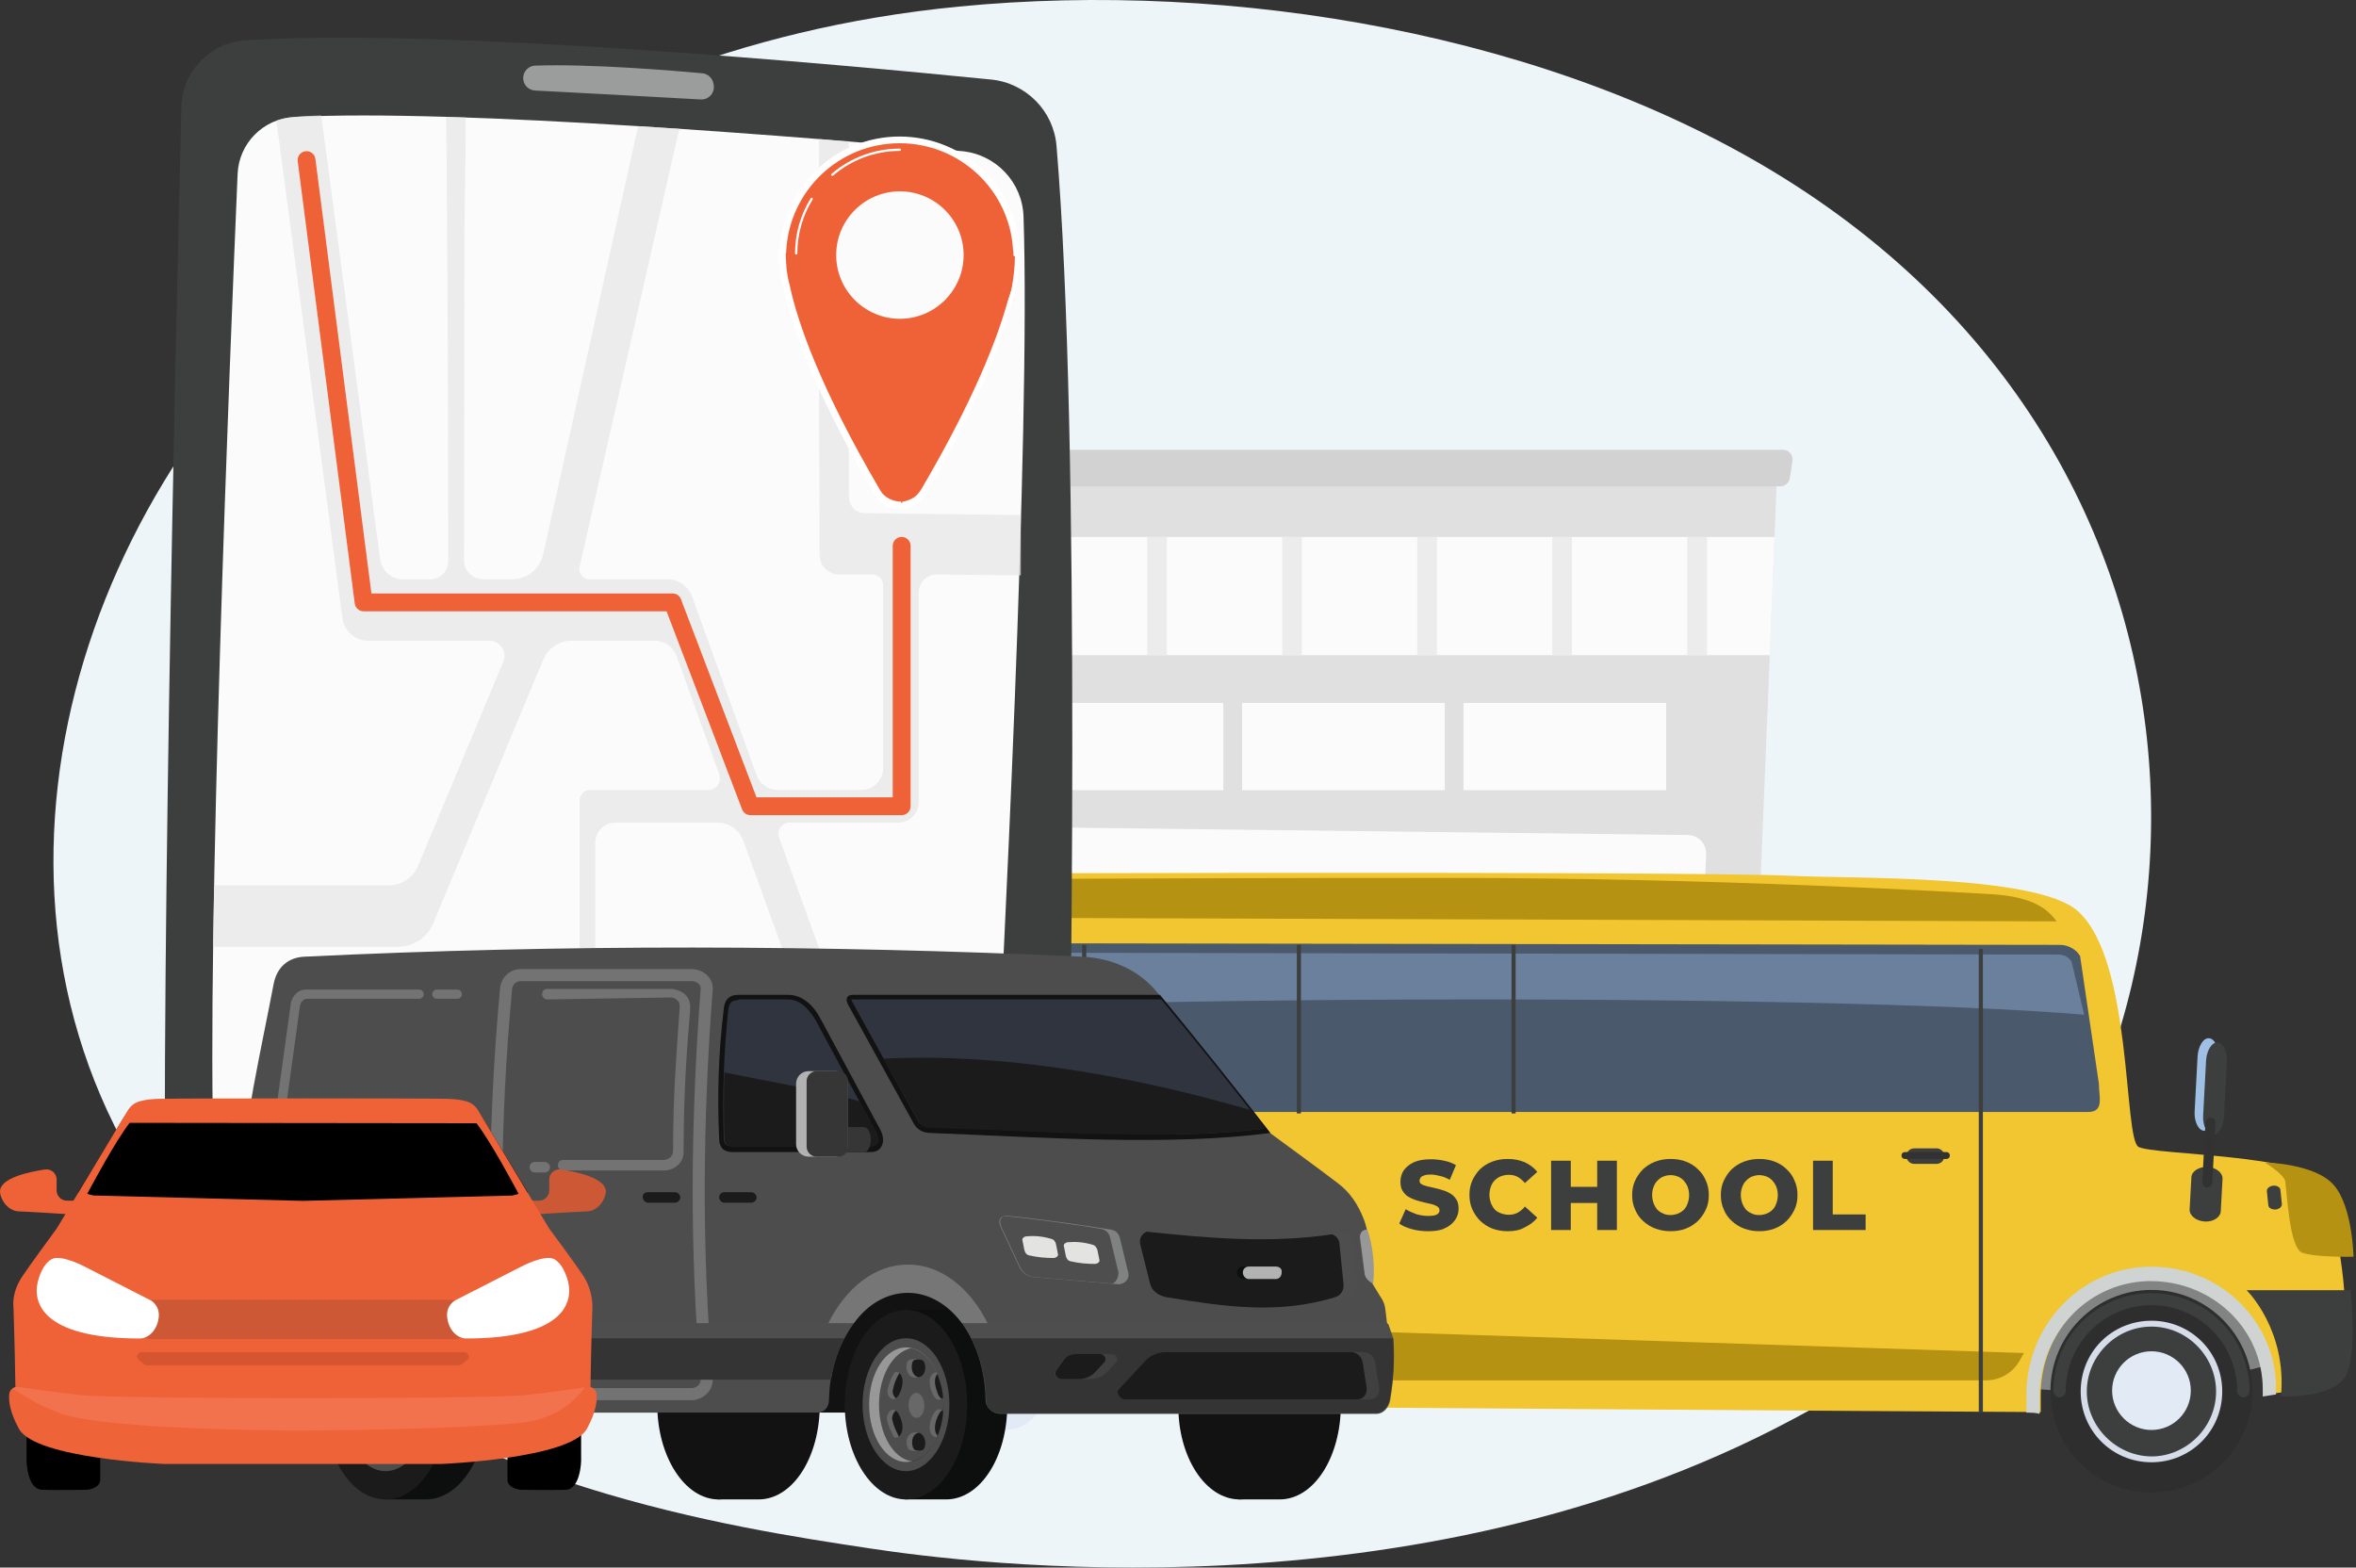 <svg width="529" height="352" viewBox="0 0 529 352" fill="none" xmlns="http://www.w3.org/2000/svg">
<rect x="0" y="0" width="529" height="352" fill="#333333" stroke="none"/>
<path d="M428.398 302.488C418.726 310.06 409.581 314.948 402.352 318.804C317.36 364.161 216.79 350.945 195.428 347.719C163.867 342.957 102.867 333.734 58.75 295.155C-7.985 236.782 2.416 144.82 54.169 84.104C63.637 73.004 113.642 11.368 215.297 1.478C276.806 -4.507 348.513 7.563 400.452 39.931C509.454 107.854 501.7 245.098 428.398 302.488Z" fill="#EEF5F9"/>
<path d="M234.847 201.439H146.429L154.275 288.352C154.483 290.649 156.399 292.403 158.706 292.403H234.847V201.439V201.439Z" fill="#91B3FA"/>
<path d="M204.536 292.414H169.171L165.144 248.051C164.936 245.755 166.748 243.77 169.055 243.77H202.932C205.182 243.77 206.97 245.651 206.855 247.901L204.536 292.414Z" fill="url(#paint0_linear_476_6903)"/>
<path d="M229.17 205.87H145.517C143.221 205.87 141.629 203.562 142.46 201.415L143.094 199.765C143.579 198.496 144.802 197.665 146.152 197.665H229.17V205.87Z" fill="url(#paint1_linear_476_6903)"/>
<path opacity="0.76" d="M184.955 214.076H175.482V228.606H184.955V214.076Z" fill="white"/>
<path opacity="0.76" d="M202.643 214.076H193.17V228.606H202.643V214.076Z" fill="white"/>
<path opacity="0.76" d="M167.266 214.076H157.793V228.606H167.266V214.076Z" fill="white"/>
<path d="M205.17 105.42L215.727 292.414H391.49L399.059 105.42H205.17Z" fill="#E0E0E0"/>
<path d="M399.728 109.217H204.235C203.289 109.217 202.446 108.594 202.17 107.682L200.981 103.804C200.554 102.408 201.593 101 203.046 101H400.328C401.655 101 402.671 102.189 402.474 103.493L401.875 107.37C401.713 108.432 400.801 109.217 399.728 109.217Z" fill="#D2D2D2"/>
<path d="M397.375 147.115L398.448 120.583H206.024L207.524 147.115H397.375Z" fill="#FBFBFB"/>
<path d="M231.697 120.583H227.277V147.115H231.697V120.583Z" fill="#7D97F4"/>
<path d="M262.006 120.583H257.587V147.115H262.006V120.583Z" fill="#ECECEC"/>
<path d="M292.318 120.583H287.899V147.115H292.318V120.583Z" fill="#ECECEC"/>
<path d="M322.641 120.583H318.222V147.115H322.641V120.583Z" fill="#ECECEC"/>
<path d="M352.953 120.583H348.534V147.115H352.953V120.583Z" fill="#ECECEC"/>
<path d="M383.275 120.583H378.855V147.115H383.275V120.583Z" fill="#ECECEC"/>
<path d="M274.676 157.85H229.169V177.435H274.676V157.85Z" fill="#FBFBFB"/>
<path d="M272.99 159.755H230.852V176.177H272.99V159.755Z" fill="#FBFBFB"/>
<path d="M324.396 157.85H278.889V177.435H324.396V157.85Z" fill="#FBFBFB"/>
<path d="M322.711 159.755H280.573V176.177H322.711V159.755Z" fill="#FBFBFB"/>
<path d="M374.114 157.85H328.607V177.435H374.114V157.85Z" fill="#FBFBFB"/>
<path d="M372.429 159.755H330.291V176.177H372.429V159.755Z" fill="#FBFBFB"/>
<path d="M324.533 222.915H238.641V296.822H324.533V222.915Z" fill="#DEDEDE"/>
<path d="M247.481 296.834H232.955C232.251 296.834 231.686 296.269 231.686 295.565V220.389H247.47V296.834H247.481Z" fill="url(#paint2_linear_476_6903)"/>
<path d="M309.385 296.834H253.805V247.624C253.805 246.54 254.682 245.662 255.767 245.662H306.777C308.22 245.662 309.385 246.828 309.385 248.271V296.834Z" fill="#ECECEC"/>
<path d="M225.004 190.105L227.265 228.616H315.683V296.845H373.282C376.386 296.845 378.948 294.387 379.063 291.282L383.09 191.824C383.182 189.482 381.325 187.531 378.994 187.508L229.192 185.719C226.792 185.673 224.865 187.693 225.004 190.105Z" fill="#FBFBFB"/>
<path d="M226.528 215.969H324.535V201.439H225.674L226.528 215.969Z" fill="#FBFBFB"/>
<path d="M244.955 201.439H241.17V215.969H244.955V201.439Z" fill="#ECECEC"/>
<path d="M262.009 201.439H258.225V215.969H262.009V201.439Z" fill="#ECECEC"/>
<path d="M279.062 201.439H275.277V215.969H279.062V201.439Z" fill="#ECECEC"/>
<path d="M296.115 201.439H292.33V215.969H296.115V201.439Z" fill="#ECECEC"/>
<path d="M313.169 201.439H309.385V215.969H313.169V201.439Z" fill="#ECECEC"/>
<path d="M352.642 268.086C365.896 268.086 376.641 257.339 376.641 244.082C376.641 230.824 365.896 220.077 352.642 220.077C339.387 220.077 328.642 230.824 328.642 244.082C328.642 257.339 339.387 268.086 352.642 268.086Z" fill="url(#paint3_linear_476_6903)"/>
<path d="M366.384 237.447H358.411V230.58C358.411 228.965 357.107 227.661 355.491 227.661H349.642C348.026 227.661 346.722 228.965 346.722 230.58V237.447H338.749C337.134 237.447 335.83 238.751 335.83 240.367V247.164C335.83 248.78 337.134 250.084 338.749 250.084H346.722V256.951C346.722 258.567 348.026 259.871 349.642 259.871H355.491C357.107 259.871 358.411 258.567 358.411 256.951V250.084H366.384C367.999 250.084 369.303 248.78 369.303 247.164V240.379C369.303 238.763 367.999 237.447 366.384 237.447Z" fill="white"/>
<path d="M515.056 305.148L480.832 313.588L445.224 311.083C445.224 311.083 430.914 295.652 447.927 280.617C464.94 265.648 496.263 268.088 497.12 270.594C498.043 273.1 513.012 296.971 515.056 305.148Z" fill="#828383"/>
<path d="M261.97 309.511L224.317 313.599L193.259 309.708C193.259 309.708 178.949 299.949 184.159 293.091C189.632 286.299 215.02 253.987 252.409 260.384C289.864 266.78 261.97 309.511 261.97 309.511Z" fill="#828383"/>
<path d="M483.075 335.159C495.604 335.159 505.759 325.004 505.759 312.409C505.759 299.88 495.604 289.659 483.075 289.659C470.546 289.659 460.391 299.814 460.391 312.409C460.391 325.004 470.546 335.159 483.075 335.159Z" fill="#2E2E2E"/>
<path d="M486.502 326.579C494.283 324.733 499.097 316.886 497.251 309.039C495.404 301.192 487.557 296.378 479.776 298.29C471.995 300.136 467.181 307.984 469.028 315.831C470.808 323.612 478.655 328.426 486.502 326.579Z" fill="#3D3E3E"/>
<path d="M479.711 312.476C479.711 314.323 481.294 315.905 483.14 315.905C484.986 315.905 486.569 314.323 486.569 312.476C486.569 310.63 484.986 309.047 483.14 309.047C481.03 309.047 479.711 310.63 479.711 312.476Z" fill="#E2EAF5"/>
<path d="M467.182 312.467C467.182 321.303 474.238 328.359 483.074 328.359C491.911 328.359 498.966 321.303 498.966 312.467C498.966 303.631 491.911 296.575 483.074 296.575C474.238 296.575 467.182 303.565 467.182 312.467ZM468.567 312.467C468.567 304.488 475.161 297.894 483.074 297.894C490.987 297.894 497.582 304.488 497.582 312.467C497.582 320.446 490.987 327.04 483.074 327.04C475.161 326.974 468.567 320.38 468.567 312.467Z" fill="#D6DDE8"/>
<path d="M462.434 313.79C463.094 313.79 463.819 313.131 463.819 312.405C463.819 301.723 472.458 293.084 483.074 293.084C493.757 293.084 502.329 301.723 502.329 312.405C502.329 313.065 502.989 313.79 503.714 313.79C504.44 313.79 505.099 313.131 505.099 312.405C505.099 300.338 495.34 290.38 483.074 290.38C470.809 290.38 461.05 300.14 461.05 312.405C461.116 313.131 461.775 313.79 462.434 313.79Z" fill="#3D3E3E"/>
<path d="M483.074 321.108C487.954 321.108 491.91 317.151 491.91 312.272C491.91 307.392 487.954 303.435 483.074 303.435C478.194 303.435 474.238 307.392 474.238 312.272C474.238 317.085 478.194 321.108 483.074 321.108Z" fill="#E2EAF5"/>
<path d="M147.363 289.459C147.825 288.8 148.023 287.876 148.023 286.953C147.561 283.524 146.902 276.93 146.902 260.576C146.902 239.871 148.287 215.802 150.726 207.163C153.232 198.525 156.595 196.942 161.607 196.679C174.07 196.019 382.513 195.558 402.493 196.679C415.879 197.338 457.159 196.349 466.457 204.526C478.92 215.406 476.744 255.697 480.173 257.543C483.602 259.389 517.76 259.192 521.387 265.786C523.629 269.676 525.475 281.216 526.135 287.349C526.332 289.591 526.596 292.097 526.596 294.405L526.398 302.12L526.201 306.868C525.277 309.374 523.035 311.154 520.332 311.616L508.33 313.198C508.33 312.737 508.33 312.077 508.33 311.616C508.33 297.966 496.988 287.283 483.14 287.283C482.943 287.283 482.679 287.283 482.481 287.283C468.633 287.745 458.214 299.35 458.214 313.198C458.214 314.583 458.214 315.902 458.214 317.089C420.1 316.891 319.604 316.166 251.354 315.704C251.354 314.319 251.354 313.198 251.354 311.813C251.354 298.163 240.012 287.481 226.164 287.481C225.966 287.481 225.703 287.481 225.505 287.481C218.713 287.679 212.58 290.448 208.03 295.46C203.48 300.471 201.238 306.802 201.238 313.396C201.238 314.055 201.238 314.979 201.238 315.638C191.94 315.638 185.61 315.638 184.027 315.638C170.179 316.1 156.793 312.934 156.793 312.934L152.243 311.813C150.397 311.352 149.078 309.769 148.616 307.725L147.034 292.295C146.704 291.305 146.968 290.184 147.363 289.459Z" fill="#F1C630"/>
<path d="M222.274 312.476C222.274 314.323 223.857 315.905 225.703 315.905C227.549 315.905 229.132 314.323 229.132 312.476C229.132 310.63 227.549 309.047 225.703 309.047C223.857 309.047 222.274 310.63 222.274 312.476Z" fill="#E2EAF5"/>
<path d="M204.997 313.79C205.656 313.79 206.382 313.131 206.382 312.405C206.382 301.723 215.02 293.084 225.637 293.084C236.253 293.084 244.892 301.723 244.892 312.405C244.892 313.065 245.551 313.79 246.277 313.79C247.002 313.79 247.661 313.131 247.661 312.405C247.661 300.338 237.902 290.38 225.637 290.38C213.635 290.38 203.612 300.14 203.612 312.405C203.678 313.131 204.337 313.79 204.997 313.79Z" fill="#3D3E3E"/>
<path d="M225.637 321.108C230.516 321.108 234.473 317.151 234.473 312.272C234.473 307.392 230.516 303.435 225.637 303.435C220.757 303.435 216.8 307.392 216.8 312.272C216.8 317.085 220.757 321.108 225.637 321.108Z" fill="#E2EAF5"/>
<path d="M253.332 297.237C253.332 297.237 254.717 300.402 255.574 304.029C256.497 307.458 259.399 309.964 263.091 309.964H445.883C449.312 309.964 452.213 308.117 453.796 304.952L454.455 303.831L253.332 297.237Z" fill="#B69212"/>
<path d="M528.442 282.204C528.442 282.204 519.804 282.402 516.902 281.281C513.935 280.16 513.473 266.971 513.078 265.125C512.616 263.542 508.528 261.037 508.528 261.037C508.528 261.037 519.672 261.235 523.958 266.048C528.244 270.862 528.442 282.204 528.442 282.204Z" fill="#B69212"/>
<path d="M467.05 214.682L471.271 243.366C471.271 246.202 472.524 249.697 468.897 249.697H158.903C155.474 249.697 153.034 246.729 153.232 243.564L156.397 216.726C156.595 214.022 159.101 211.714 162.068 211.714L462.698 212.176C464.347 212.242 466.127 213.099 467.05 214.682Z" fill="#4A596C"/>
<path d="M158.508 229.711L159.893 216.984C160.091 215.138 161.739 213.819 163.52 213.819L462.171 214.346C463.292 214.346 464.413 214.808 465.139 215.929L467.974 227.864C411.264 222.919 219.768 223.117 158.508 229.711Z" fill="#6A809C"/>
<path d="M429.79 261.355H434.829C435.791 261.355 436.569 260.577 436.569 259.615C436.569 258.653 435.791 257.874 434.829 257.874H429.79C428.828 257.874 428.049 258.653 428.049 259.615C428.049 260.577 428.874 261.355 429.79 261.355Z" fill="#3D3E3E"/>
<path d="M427.728 260.255H437.027C437.485 260.255 437.806 259.934 437.806 259.476C437.806 259.018 437.485 258.697 437.027 258.697H427.728C427.27 258.697 426.949 259.018 426.949 259.476C426.949 259.934 427.27 260.255 427.728 260.255Z" fill="#323232"/>
<path d="M445.223 213.097H444.299V317.22H445.223V213.097Z" fill="#3D3E3E"/>
<path d="M340.31 212.178H339.387V250.029H340.31V212.178Z" fill="#3D3E3E"/>
<path d="M292.106 212.178H291.183V250.029H292.106V212.178Z" fill="#3D3E3E"/>
<path d="M243.903 212.178H242.979V250.029H243.903V212.178Z" fill="#3D3E3E"/>
<path d="M195.632 212.178H194.709V250.029H195.632V212.178Z" fill="#3D3E3E"/>
<path d="M527.783 289.719H504.439C504.439 289.719 513.539 298.555 512.154 313.59C512.154 313.59 522.573 314.051 526.2 309.699C529.563 305.874 527.783 289.719 527.783 289.719Z" fill="#3D3E3E"/>
<path d="M147.825 287.872H171.893V303.302C171.893 308.512 167.805 312.6 162.596 312.6H148.55L144 291.433L147.825 287.872Z" fill="#343434"/>
<path d="M152.837 206.044C155.342 198.988 158.376 198.328 162.728 198.065C170.575 197.603 254.255 197.141 325.341 197.141C385.282 197.141 438.563 200.307 446.674 200.768C455.511 201.23 459.467 203.604 461.775 206.901L152.837 205.846V206.044Z" fill="#B69212"/>
<path d="M454.982 317.221C454.982 315.374 454.982 313.594 454.982 313.33C454.982 297.636 466.984 284.909 482.216 284.448C482.414 284.448 482.678 284.448 483.14 284.448C497.911 284.448 510.11 295.79 511.033 310.165V313.132L508.066 313.594C508.066 313.132 508.066 312.473 508.066 312.011C508.066 298.361 496.724 287.679 482.876 287.679C482.678 287.679 482.414 287.679 482.216 287.679C468.369 288.14 457.95 299.746 457.95 313.594C457.95 314.979 457.95 316.298 457.95 317.484C457.027 317.221 456.103 317.221 454.982 317.221Z" fill="#CFD3D1"/>
<path d="M198.205 315.644C198.205 314.522 198.205 313.599 198.205 312.676C198.403 305.159 200.908 298.367 205.92 293.355C211.129 287.882 217.921 284.717 225.439 284.519C225.637 284.519 225.9 284.519 226.362 284.519C241.792 284.519 254.255 296.784 254.255 311.819C254.255 312.017 254.255 313.863 254.255 315.709C253.332 315.709 252.409 315.709 251.552 315.709C251.552 314.325 251.552 313.204 251.552 311.819C251.552 298.169 240.21 287.486 226.362 287.486C226.164 287.486 225.9 287.486 225.703 287.486C218.911 287.684 212.778 290.454 208.228 295.465C203.678 300.477 201.436 306.807 201.436 313.401C201.436 314.061 201.436 314.984 201.436 315.644C199.985 315.644 199.128 315.644 198.205 315.644Z" fill="#CFD3D1"/>
<path d="M492.042 264.334L491.646 271.588C491.58 272.973 493.097 274.16 495.009 274.292C496.921 274.424 498.57 273.369 498.636 271.984L499.031 264.73C499.097 263.345 497.581 262.158 495.668 262.026C493.756 261.961 492.107 263.016 492.042 264.334Z" fill="#3D3E3E"/>
<path d="M508.989 267.501L509.319 270.666C509.385 271.259 510.11 271.655 510.967 271.589C511.825 271.523 512.418 270.93 512.352 270.336L512.022 267.171C511.956 266.577 511.231 266.182 510.374 266.248C509.517 266.38 508.923 266.907 508.989 267.501Z" fill="#3D3E3E"/>
<path d="M493.427 237.234L492.768 249.566C492.636 251.874 493.625 253.852 494.878 253.918C496.197 253.984 497.318 252.137 497.45 249.829L498.109 237.498C498.241 235.19 497.252 233.212 495.999 233.146C494.746 233.014 493.559 234.926 493.427 237.234Z" fill="#9FBFE5"/>
<path d="M495.34 238.153L494.681 250.484C494.549 252.792 495.538 254.77 496.791 254.836C498.11 254.902 499.231 253.056 499.363 250.748L500.022 238.417C500.154 236.109 499.165 234.131 497.912 234.065C496.659 233.999 495.472 235.845 495.34 238.153Z" fill="#3D3E3E"/>
<path d="M495.207 252.069L494.482 265.455C494.416 266.114 494.878 266.642 495.537 266.642C496.196 266.642 496.724 266.246 496.724 265.587L497.449 252.201C497.515 251.541 497.054 251.014 496.394 251.014C495.735 251.014 495.273 251.409 495.207 252.069Z" fill="#323232"/>
<path d="M152.375 265.844L153.034 271.581C153.166 272.636 154.485 273.428 156.001 273.23C157.518 273.032 158.639 272.043 158.507 270.922L157.848 265.185C157.716 264.13 156.397 263.338 154.88 263.536C153.43 263.734 152.243 264.789 152.375 265.844Z" fill="#3D3E3E"/>
<path d="M407.091 276.205V260.643H411.51V272.71H418.895V276.205H407.091Z" fill="#3D3E3E"/>
<path d="M395.025 276.472C393.772 276.472 392.651 276.274 391.596 275.879C390.541 275.483 389.618 274.89 388.826 274.164C388.035 273.439 387.442 272.582 387.046 271.593C386.584 270.603 386.386 269.548 386.386 268.361C386.386 267.174 386.584 266.119 387.046 265.13C387.507 264.141 388.101 263.284 388.826 262.559C389.618 261.833 390.541 261.24 391.596 260.844C392.651 260.448 393.772 260.251 395.025 260.251C396.278 260.251 397.465 260.448 398.454 260.844C399.509 261.24 400.432 261.833 401.157 262.559C401.949 263.284 402.542 264.141 402.938 265.13C403.4 266.119 403.597 267.174 403.597 268.361C403.597 269.548 403.4 270.603 402.938 271.593C402.476 272.582 401.883 273.439 401.157 274.164C400.366 274.89 399.509 275.483 398.454 275.879C397.399 276.274 396.278 276.472 395.025 276.472ZM395.025 272.845C395.618 272.845 396.146 272.714 396.673 272.516C397.201 272.318 397.663 271.988 397.992 271.659C398.388 271.263 398.652 270.801 398.85 270.208C399.047 269.68 399.179 269.021 399.179 268.361C399.179 267.702 399.047 267.043 398.85 266.515C398.652 265.988 398.322 265.526 397.992 265.13C397.597 264.735 397.201 264.405 396.673 264.207C396.146 264.009 395.618 263.877 395.025 263.877C394.431 263.877 393.904 264.009 393.376 264.207C392.849 264.405 392.453 264.735 392.057 265.13C391.662 265.526 391.398 265.988 391.2 266.515C391.002 267.043 390.871 267.636 390.871 268.361C390.871 269.021 391.002 269.614 391.2 270.208C391.398 270.735 391.728 271.263 392.057 271.659C392.453 272.054 392.915 272.318 393.376 272.516C393.904 272.78 394.431 272.845 395.025 272.845Z" fill="#3D3E3E"/>
<path d="M375.11 276.472C373.857 276.472 372.736 276.274 371.681 275.879C370.626 275.483 369.703 274.89 368.912 274.164C368.12 273.439 367.527 272.582 367.131 271.593C366.67 270.603 366.472 269.548 366.472 268.361C366.472 267.174 366.67 266.119 367.131 265.13C367.593 264.141 368.186 263.284 368.912 262.559C369.703 261.833 370.626 261.24 371.681 260.844C372.736 260.448 373.857 260.251 375.11 260.251C376.363 260.251 377.55 260.448 378.539 260.844C379.594 261.24 380.517 261.833 381.243 262.559C382.034 263.284 382.628 264.141 383.023 265.13C383.485 266.119 383.683 267.174 383.683 268.361C383.683 269.548 383.485 270.603 383.023 271.593C382.562 272.582 381.968 273.439 381.243 274.164C380.452 274.89 379.594 275.483 378.539 275.879C377.55 276.274 376.363 276.472 375.11 276.472ZM375.11 272.845C375.704 272.845 376.231 272.714 376.759 272.516C377.286 272.318 377.748 271.988 378.078 271.659C378.473 271.263 378.737 270.801 378.935 270.208C379.133 269.68 379.265 269.021 379.265 268.361C379.265 267.702 379.133 267.043 378.935 266.515C378.737 265.988 378.407 265.526 378.078 265.13C377.682 264.735 377.286 264.405 376.759 264.207C376.231 264.009 375.704 263.877 375.11 263.877C374.517 263.877 373.989 264.009 373.462 264.207C372.934 264.405 372.538 264.735 372.143 265.13C371.747 265.526 371.483 265.988 371.286 266.515C371.088 267.043 370.956 267.636 370.956 268.361C370.956 269.021 371.088 269.614 371.286 270.208C371.483 270.735 371.813 271.263 372.143 271.659C372.538 272.054 373 272.318 373.462 272.516C373.989 272.78 374.517 272.845 375.11 272.845Z" fill="#3D3E3E"/>
<path d="M358.625 260.643H363.043V276.205H358.625V260.643ZM352.69 276.205H348.272V260.643H352.69V276.205ZM358.955 270.139H352.361V266.512H358.955V270.139Z" fill="#3D3E3E"/>
<path d="M338.512 276.472C337.259 276.472 336.138 276.274 335.083 275.879C334.028 275.483 333.171 274.89 332.379 274.164C331.654 273.439 331.061 272.582 330.599 271.593C330.137 270.603 329.94 269.482 329.94 268.295C329.94 267.109 330.137 266.053 330.599 265.064C331.061 264.075 331.654 263.218 332.379 262.493C333.171 261.767 334.028 261.24 335.083 260.844C336.138 260.448 337.259 260.251 338.512 260.251C339.963 260.251 341.216 260.514 342.337 260.976C343.458 261.503 344.447 262.229 345.172 263.152L342.403 265.658C341.875 265.064 341.348 264.603 340.754 264.273C340.161 263.943 339.501 263.811 338.776 263.811C338.116 263.811 337.523 263.943 336.995 264.141C336.468 264.339 336.006 264.669 335.611 265.064C335.215 265.46 334.951 265.922 334.753 266.449C334.556 266.977 334.424 267.636 334.424 268.295C334.424 268.955 334.556 269.548 334.753 270.142C334.951 270.669 335.281 271.197 335.611 271.593C336.006 271.988 336.468 272.252 336.995 272.45C337.523 272.648 338.116 272.78 338.776 272.78C339.501 272.78 340.161 272.648 340.754 272.318C341.348 271.988 341.941 271.527 342.403 270.933L345.172 273.439C344.447 274.362 343.458 275.088 342.337 275.615C341.216 276.274 339.963 276.472 338.512 276.472Z" fill="#3D3E3E"/>
<path d="M320.708 276.474C319.455 276.474 318.202 276.342 317.015 276.012C315.828 275.682 314.905 275.287 314.18 274.759L315.631 271.528C316.356 271.99 317.147 272.319 318.004 272.649C318.928 272.913 319.851 273.045 320.708 273.045C321.302 273.045 321.829 272.979 322.159 272.913C322.554 272.781 322.818 272.649 322.95 272.451C323.148 272.253 323.214 272.056 323.214 271.792C323.214 271.462 323.082 271.132 322.752 270.935C322.423 270.737 322.027 270.539 321.499 270.407C320.972 270.275 320.378 270.143 319.785 270.011C319.191 269.88 318.532 269.682 317.873 269.484C317.279 269.286 316.686 269.022 316.158 268.693C315.631 268.363 315.235 267.901 314.905 267.374C314.575 266.846 314.444 266.121 314.444 265.33C314.444 264.406 314.707 263.549 315.169 262.824C315.696 262.098 316.488 261.439 317.477 260.977C318.532 260.516 319.785 260.318 321.302 260.318C322.357 260.318 323.346 260.45 324.269 260.648C325.258 260.845 326.115 261.175 326.907 261.637L325.522 264.934C324.796 264.538 324.071 264.209 323.346 264.077C322.62 263.879 321.895 263.747 321.236 263.747C320.642 263.747 320.115 263.813 319.785 263.945C319.389 264.077 319.125 264.209 318.994 264.406C318.862 264.604 318.73 264.868 318.73 265.132C318.73 265.461 318.862 265.725 319.191 265.923C319.521 266.121 319.917 266.253 320.444 266.385C320.972 266.516 321.565 266.648 322.159 266.78C322.818 266.912 323.412 267.11 324.071 267.308C324.731 267.506 325.258 267.769 325.786 268.099C326.313 268.429 326.709 268.89 327.039 269.418C327.368 269.945 327.5 270.605 327.5 271.462C327.5 272.385 327.236 273.177 326.709 273.968C326.181 274.693 325.456 275.353 324.401 275.814C323.544 276.276 322.225 276.474 320.708 276.474Z" fill="#3D3E3E"/>
<path d="M40.732 23.99C39.535 72.478 35.638 239.741 37.492 299.006C37.692 305.287 42.727 310.324 48.995 310.535C80.042 311.557 169.367 314.128 220.156 311.991C230.732 311.545 239.148 302.975 239.371 292.385C240.428 241.491 242.752 98.342 237.223 32.76C236.566 24.906 230.392 18.648 222.551 17.862C188.734 14.481 98.928 6.204 55.052 9.057C47.129 9.573 40.931 16.066 40.732 23.99Z" fill="#3D3E3E"/>
<path d="M53.35 39.053C51.66 78.77 46.307 210.884 47.998 259.735C48.244 266.873 53.878 272.65 61.003 273.072C90.359 274.786 165.669 278.578 208.736 275.127C216.494 274.504 222.574 268.235 222.997 260.463C225.18 219.947 231.448 96.933 229.817 48.621C229.558 40.92 223.584 34.627 215.907 33.934C184.145 31.081 102.567 24.296 65.968 26.291C59.102 26.667 53.644 32.185 53.35 39.053Z" fill="#FBFBFB"/>
<path opacity="0.5" d="M117.473 17.533C117.473 19.024 118.635 20.245 120.114 20.328C127.45 20.715 148.108 21.795 157.334 22.335C159.154 22.441 160.586 20.809 160.234 19.013L160.175 18.707C159.94 17.486 158.931 16.571 157.686 16.453C151.442 15.878 132.614 14.293 120.137 14.739C118.646 14.798 117.473 16.042 117.473 17.533Z" fill="#FBFBFB"/>
<path opacity="0.73" d="M229.193 115.647L194.203 115.224C192.231 115.224 190.634 113.628 190.623 111.655C190.494 79.334 190.376 35.813 190.588 31.669C190.576 31.892 183.92 31.223 183.92 31.223C183.815 33.336 183.967 30.366 183.909 34.768C183.885 37.269 183.862 40.861 183.85 45.44C183.838 53.106 183.838 63.684 183.873 76.892C183.92 99.351 184.026 121.951 184.026 122.175L184.038 124.675C184.05 127.07 185.998 129.007 188.381 129.007H195.917C197.219 129.007 198.288 130.064 198.288 131.379V172.482C198.288 175.194 196.093 177.389 193.381 177.389H174.589C172.476 177.389 170.598 176.062 169.882 174.078L155.398 133.95C154.564 131.637 152.357 130.087 149.904 130.087H132.38C130.901 130.087 129.809 128.714 130.138 127.27L152.522 28.933L143.284 28.334L121.956 124.487C121.229 127.763 118.329 130.087 114.972 130.087H108.481C106.099 130.087 104.162 128.15 104.174 125.767C104.197 117.044 104.232 104.341 104.244 91.685C104.268 78.477 104.267 67.911 104.256 60.268C104.232 45.017 104.76 27.384 104.514 26.386C104.514 26.386 100.148 26.327 100.148 26.245C100.312 29.321 100.699 90.805 100.641 126.049C100.641 128.279 98.833 130.087 96.603 130.087H90.499C87.893 130.087 85.686 128.15 85.346 125.567C81.531 96.686 72.376 27.513 72.118 25.939C67.915 26.033 64.089 26.256 62.07 27.113C62.07 27.113 72.212 103.425 76.883 138.811C77.27 141.71 79.735 143.882 82.658 143.882H109.89C112.308 143.882 113.939 146.336 113.012 148.567L93.879 194.424C92.776 197.078 90.182 198.803 87.306 198.803H48.078L47.855 212.586H89.407C92.847 212.586 95.957 210.52 97.272 207.339L121.968 148.132C123.048 145.549 125.56 143.871 128.354 143.871H146.97C149.2 143.871 151.184 145.268 151.935 147.357L161.513 173.914C162.123 175.605 160.867 177.389 159.071 177.389H132.497C131.182 177.389 130.126 178.457 130.126 179.761V275.62H133.659V189.235C133.659 186.746 135.678 184.715 138.178 184.715H161.067C163.684 184.715 166.02 186.359 166.912 188.824L195.412 267.789L200.717 259.524L174.929 188.061C174.342 186.429 175.551 184.715 177.277 184.715H201.692C204.227 184.715 206.281 182.66 206.281 180.125V133.034C206.281 130.804 208.089 128.996 210.319 128.996L229.205 129.195V115.647H229.193Z" fill="#E6E6E6"/>
<path d="M202.468 183.048H168.498C167.665 183.048 166.925 182.531 166.632 181.756L149.671 137.272H81.638C80.629 137.272 79.784 136.521 79.655 135.523L66.849 36.2C66.708 35.108 67.483 34.099 68.574 33.958C69.666 33.817 70.675 34.592 70.816 35.684L83.399 133.269H151.032C151.866 133.269 152.605 133.785 152.899 134.56L169.86 179.044H200.449V122.574C200.449 121.47 201.341 120.566 202.456 120.566C203.559 120.566 204.463 121.458 204.463 122.574V181.04C204.463 182.155 203.571 183.048 202.468 183.048Z" fill="#EF6238"/>
<path d="M201.974 83.632C216.476 83.632 228.232 71.873 228.232 57.368C228.232 42.864 216.476 31.105 201.974 31.105C187.473 31.105 175.717 42.864 175.717 57.368C175.717 71.873 187.473 83.632 201.974 83.632Z" fill="#EF6238"/>
<path d="M228.184 54.915H201.973H175.716C175.716 54.915 173.626 70.013 197.055 109.941C198.076 111.679 199.943 112.982 201.962 112.982C203.981 112.982 205.847 111.562 206.88 109.824C230.32 69.895 228.184 54.915 228.184 54.915Z" fill="#EF6238"/>
<path d="M202.596 114.097V114.356H201.974C199.685 114.356 197.561 113.041 196.411 111.092C182.713 87.752 177.689 72.971 175.893 64.718C175.376 62.816 175.083 60.937 174.989 59.035C174.825 57.087 174.954 56.253 174.966 56.171L175.036 55.748C176.092 41.636 187.83 30.659 201.974 30.659C216.306 30.659 228.15 41.789 228.948 56.006C228.971 56.194 229.007 56.664 228.995 57.45V57.544C228.995 60.127 228.631 62.675 227.915 65.14C226.06 73.394 221.318 87.999 207.855 110.939C206.705 112.912 204.58 114.097 202.596 114.097ZM176.433 56.899C176.421 56.899 176.433 57.979 176.503 58.824V58.883C176.585 60.691 176.867 62.464 177.36 64.272L177.372 64.319C179.144 72.466 184.109 87.048 197.713 110.223C198.594 111.714 200.531 112.642 202.279 112.642L202.596 113.405V112.642C203.395 112.642 206.012 111.702 206.892 110.2C220.274 87.4 225.579 72.912 227.164 64.776V64.73C227.563 62.405 227.88 59.986 227.88 57.544L227.563 57.439V57.427C227.563 56.664 227.492 56.253 227.481 56.147L227.457 56.1C226.706 42.681 215.52 32.162 201.998 32.162C188.499 32.162 177.313 42.705 176.538 56.241L176.491 56.899H176.433V56.899Z" fill="white"/>
<path d="M212.783 68.015C218.706 62.091 218.706 52.487 212.783 46.563C206.861 40.64 197.259 40.64 191.337 46.563C185.414 52.487 185.414 62.091 191.337 68.015C197.259 73.938 206.861 73.938 212.783 68.015Z" fill="#FBFBFB"/>
<path d="M202.057 73.288C193.23 73.288 186.047 66.103 186.047 57.275C186.047 48.446 193.23 41.261 202.057 41.261C210.884 41.261 218.068 48.446 218.068 57.275C218.068 66.115 210.884 73.288 202.057 73.288ZM202.057 42.963C194.169 42.963 187.749 49.385 187.749 57.275C187.749 65.164 194.169 71.586 202.057 71.586C209.945 71.586 216.366 65.164 216.366 57.275C216.377 49.385 209.957 42.963 202.057 42.963Z" fill="#EF6238"/>
<path d="M186.88 39.499C186.81 39.499 186.74 39.464 186.693 39.406C186.599 39.3 186.61 39.136 186.716 39.042C190.977 35.379 196.412 33.371 202.034 33.371C202.175 33.371 202.292 33.489 202.292 33.629C202.292 33.77 202.175 33.888 202.034 33.888C196.529 33.888 191.212 35.86 187.045 39.441C186.998 39.476 186.939 39.499 186.88 39.499Z" fill="white"/>
<path d="M178.77 57.169C178.629 57.169 178.512 57.051 178.512 56.911C178.512 52.52 179.732 48.234 182.033 44.525C182.103 44.407 182.268 44.372 182.385 44.442C182.503 44.513 182.538 44.677 182.467 44.795C180.214 48.422 179.028 52.614 179.028 56.911C179.016 57.051 178.911 57.169 178.77 57.169Z" fill="white"/>
<path d="M234.591 284.111H63.375V317.202H234.591V284.111Z" fill="#121212"/>
<path fill-rule="evenodd" clip-rule="evenodd" d="M161.318 336.702H170.33C178.011 336.702 184.068 327.248 184.068 315.43C184.068 303.759 177.864 294.157 170.33 294.157H161.318C153.046 294.157 152.75 336.702 161.318 336.702Z" fill="#121212"/>
<path d="M161.318 336.702C169 336.702 175.057 327.1 175.057 315.43C175.057 303.611 168.853 294.157 161.318 294.157C153.784 294.157 147.58 303.759 147.58 315.43C147.58 327.1 153.784 336.702 161.318 336.702Z" fill="#121212"/>
<path fill-rule="evenodd" clip-rule="evenodd" d="M278.319 336.702H287.33C295.012 336.702 301.069 327.248 301.069 315.43C301.069 303.759 294.864 294.157 287.33 294.157H278.319C269.898 294.157 269.75 336.702 278.319 336.702Z" fill="#121212"/>
<path d="M278.318 336.702C286 336.702 292.057 327.1 292.057 315.43C292.057 303.611 285.853 294.157 278.318 294.157C270.637 294.157 264.58 303.759 264.58 315.43C264.432 327.1 270.637 336.702 278.318 336.702Z" fill="#121212"/>
<path fill-rule="evenodd" clip-rule="evenodd" d="M86.568 336.702H95.579C103.261 336.702 109.318 327.248 109.318 315.43C109.318 303.759 103.114 294.157 95.579 294.157H86.568C78.295 294.157 78 336.702 86.568 336.702Z" fill="#0D0E0E"/>
<path d="M86.568 336.702C94.25 336.702 100.307 327.1 100.307 315.43C100.307 303.611 94.102 294.157 86.568 294.157C78.886 294.157 72.829 303.759 72.829 315.43C72.829 327.1 78.886 336.702 86.568 336.702Z" fill="#1B1B1B"/>
<path fill-rule="evenodd" clip-rule="evenodd" d="M86.568 330.35C91.887 330.35 96.318 323.555 96.318 315.43C96.318 307.305 92.034 300.509 86.568 300.509C81.25 300.509 76.818 307.305 76.818 315.43C76.818 323.555 81.25 330.35 86.568 330.35Z" fill="#4D4D4D"/>
<path fill-rule="evenodd" clip-rule="evenodd" d="M86.568 328.282C91.148 328.282 94.841 322.521 94.841 315.43C94.841 308.339 91.148 302.577 86.568 302.577C81.989 302.577 78.296 308.339 78.296 315.43C78.296 322.521 81.989 328.282 86.568 328.282Z" fill="#989898"/>
<path fill-rule="evenodd" clip-rule="evenodd" d="M88.193 328.134C92.034 326.952 94.989 321.782 94.989 315.577C94.989 309.373 92.034 304.055 88.193 303.021C84.352 304.202 81.398 309.373 81.398 315.577C81.546 321.634 84.352 326.952 88.193 328.134Z" fill="#1B1B1B"/>
<path fill-rule="evenodd" clip-rule="evenodd" d="M88.341 327.986C90.557 327.248 92.477 325.18 93.659 322.373C93.068 321.782 92.773 320.452 93.511 318.532C93.955 317.35 94.398 316.759 94.841 316.611C94.841 316.168 94.841 315.873 94.841 315.43C94.841 314.986 94.841 314.691 94.841 314.248C94.398 314.1 93.807 313.509 93.511 312.327C92.773 310.407 93.068 309.077 93.659 308.486C92.477 305.68 90.557 303.464 88.341 302.873C84.5 304.055 81.693 309.225 81.693 315.43C81.693 321.634 84.5 326.805 88.341 327.986ZM89.966 309.373C87.307 309.373 87.602 305.532 88.489 305.384C89.375 305.089 90.409 305.089 91.296 305.384C92.33 305.532 92.773 309.373 89.966 309.373ZM86.568 312.327C85.239 315.873 83.318 313.509 83.614 312.18C83.909 310.702 84.352 309.521 85.091 308.339C85.682 307.452 87.898 308.782 86.568 312.327ZM86.568 318.532C87.898 322.077 85.534 323.555 84.943 322.521C84.352 321.339 83.761 320.157 83.466 318.68C83.318 317.202 85.239 314.839 86.568 318.532ZM89.966 321.634C92.625 321.634 92.33 325.475 91.443 325.623C90.557 325.918 89.523 325.918 88.636 325.623C87.75 325.327 87.307 321.634 89.966 321.634Z" fill="#686868"/>
<path fill-rule="evenodd" clip-rule="evenodd" d="M87.75 328.134C90.114 327.691 92.182 325.623 93.511 322.668C92.625 322.964 91.148 321.487 92.33 318.384C93.216 316.021 94.398 316.168 94.841 317.055C94.841 316.464 94.989 315.873 94.989 315.43C94.989 314.839 94.989 314.248 94.841 313.805C94.25 314.543 93.216 314.839 92.33 312.475C91.148 309.373 92.625 308.043 93.511 308.191C92.182 305.236 90.114 303.316 87.75 302.725C83.614 303.611 80.511 308.93 80.511 315.43C80.511 321.93 83.614 327.396 87.75 328.134ZM88.784 309.373C86.125 309.373 86.421 305.532 87.307 305.384C88.193 305.089 89.227 305.089 90.114 305.384C91.148 305.532 91.443 309.373 88.784 309.373ZM85.386 312.327C84.057 315.873 82.136 313.509 82.432 312.18C82.727 310.702 83.171 309.521 83.909 308.339C84.352 307.452 86.716 308.782 85.386 312.327ZM85.386 318.532C86.716 322.077 84.352 323.555 83.761 322.521C83.171 321.339 82.58 320.157 82.284 318.68C82.136 317.202 84.057 314.839 85.386 318.532ZM88.784 321.634C91.443 321.634 91.148 325.475 90.261 325.623C89.375 325.918 88.341 325.918 87.455 325.623C86.421 325.327 86.125 321.634 88.784 321.634Z" fill="#4D4D4D"/>
<path fill-rule="evenodd" clip-rule="evenodd" d="M88.932 312.771C87.898 312.771 87.159 313.952 87.159 315.577C87.159 317.055 87.898 318.384 88.932 318.384C89.966 318.384 90.705 317.202 90.705 315.577C90.705 314.1 89.818 312.771 88.932 312.771Z" fill="#686868"/>
<path fill-rule="evenodd" clip-rule="evenodd" d="M203.421 336.702H212.432C220.114 336.702 226.171 327.248 226.171 315.43C226.171 303.759 219.966 294.157 212.432 294.157H203.421C195.148 294.157 194.852 336.702 203.421 336.702Z" fill="#0D0E0E"/>
<path d="M203.421 336.702C211.103 336.702 217.159 327.1 217.159 315.43C217.159 303.611 210.955 294.157 203.421 294.157C195.739 294.157 189.682 303.759 189.682 315.43C189.682 327.1 195.887 336.702 203.421 336.702Z" fill="#1B1B1B"/>
<path fill-rule="evenodd" clip-rule="evenodd" d="M203.421 330.35C208.739 330.35 213.171 323.555 213.171 315.43C213.171 307.305 208.887 300.509 203.421 300.509C197.955 300.509 193.671 307.305 193.671 315.43C193.671 323.702 198.103 330.35 203.421 330.35Z" fill="#4D4D4D"/>
<path fill-rule="evenodd" clip-rule="evenodd" d="M203.421 328.282C208 328.282 211.694 322.521 211.694 315.43C211.694 308.339 208 302.577 203.421 302.577C198.841 302.577 195.148 308.339 195.148 315.43C195.148 322.521 198.841 328.282 203.421 328.282Z" fill="#989898"/>
<path fill-rule="evenodd" clip-rule="evenodd" d="M205.046 328.134C208.887 326.952 211.841 321.782 211.841 315.577C211.841 309.373 208.887 304.055 205.046 303.021C201.205 304.202 198.25 309.373 198.25 315.577C198.398 321.634 201.205 326.952 205.046 328.134Z" fill="#1B1B1B"/>
<path fill-rule="evenodd" clip-rule="evenodd" d="M205.193 327.986C207.409 327.248 209.33 325.18 210.512 322.373C209.921 321.782 209.625 320.452 210.364 318.532C210.807 317.35 211.25 316.759 211.693 316.611C211.693 316.168 211.693 315.873 211.693 315.43C211.693 314.986 211.693 314.691 211.693 314.248C211.25 314.1 210.659 313.509 210.364 312.327C209.625 310.407 209.921 309.077 210.512 308.486C209.33 305.68 207.409 303.464 205.193 302.873C201.352 304.055 198.546 309.225 198.546 315.43C198.546 321.634 201.352 326.805 205.193 327.986ZM206.818 309.373C204.159 309.373 204.455 305.532 205.341 305.384C206.227 305.089 207.262 305.089 208.148 305.384C209.182 305.532 209.625 309.373 206.818 309.373ZM203.421 312.327C202.091 315.873 200.171 313.509 200.466 312.18C200.762 310.702 201.205 309.521 201.943 308.339C202.534 307.452 204.75 308.782 203.421 312.327ZM203.421 318.532C204.75 322.077 202.387 323.555 201.796 322.521C201.205 321.339 200.614 320.157 200.318 318.68C200.171 317.202 202.091 314.839 203.421 318.532ZM206.818 321.634C209.477 321.634 209.182 325.475 208.296 325.623C207.409 325.918 206.375 325.918 205.489 325.623C204.603 325.327 204.159 321.634 206.818 321.634Z" fill="#686868"/>
<path fill-rule="evenodd" clip-rule="evenodd" d="M204.603 328.134C206.966 327.691 209.034 325.623 210.364 322.668C209.478 322.964 208 321.487 209.182 318.384C210.068 316.021 211.25 316.168 211.693 317.055C211.693 316.464 211.841 315.873 211.841 315.43C211.841 314.839 211.841 314.248 211.693 313.805C211.103 314.543 210.068 314.839 209.182 312.475C208 309.373 209.478 308.043 210.364 308.191C209.034 305.236 206.966 303.316 204.603 302.725C200.466 303.611 197.364 308.93 197.364 315.43C197.364 321.93 200.466 327.396 204.603 328.134ZM205.637 309.373C202.978 309.373 203.273 305.532 204.159 305.384C205.046 305.089 206.08 305.089 206.966 305.384C208 305.532 208.443 309.373 205.637 309.373ZM202.239 312.327C200.909 315.873 198.989 313.509 199.284 312.18C199.58 310.702 200.023 309.521 200.762 308.339C201.353 307.452 203.568 308.782 202.239 312.327ZM202.239 318.532C203.568 322.077 201.205 323.555 200.614 322.521C200.023 321.339 199.432 320.157 199.137 318.68C198.989 317.202 200.909 314.839 202.239 318.532ZM205.637 321.634C208.296 321.634 208 325.475 207.114 325.623C206.228 325.918 205.193 325.918 204.307 325.623C203.273 325.327 202.978 321.634 205.637 321.634Z" fill="#4D4D4D"/>
<path fill-rule="evenodd" clip-rule="evenodd" d="M205.784 312.771C204.75 312.771 204.012 313.952 204.012 315.577C204.012 317.055 204.75 318.384 205.784 318.384C206.818 318.384 207.557 317.202 207.557 315.577C207.557 314.1 206.671 312.771 205.784 312.771Z" fill="#686868"/>
<path fill-rule="evenodd" clip-rule="evenodd" d="M242.864 214.827C184.512 212.168 126.455 212.02 68.398 214.827C64.704 214.975 62.193 217.191 61.455 220.884C58.5 236.395 54.807 252.055 53.773 267.566L53.182 270.077L53.33 296.964L52.148 300.214C52.148 304.941 52.739 309.521 53.33 314.1C53.477 315.282 54.068 317.202 55.693 317.202H67.068C68.841 317.202 69.432 315.725 69.432 314.248C69.727 300.805 77.557 290.021 87.011 290.021C96.614 290.021 104.296 300.805 104.591 314.248C104.591 316.021 106.068 317.202 107.25 317.202H183.477C185.25 317.202 186.137 315.873 186.137 314.248C186.432 300.805 194.262 290.021 203.716 290.021C213.318 290.021 221 300.805 221.296 314.248C221.296 316.611 223.216 317.202 224.546 317.202H308.75C310.375 317.202 311.557 315.725 311.853 314.1C312.591 309.668 312.887 304.941 312.591 300.361L311.409 296.964L311.114 294.452C310.966 292.975 310.671 292.236 309.784 290.907L308.159 288.248C308.012 283.964 307.569 276.873 306.091 273.475C304.909 270.52 303.137 267.714 300.33 265.645C295.307 261.805 290.137 258.111 284.966 254.27L260.148 223.248C256.159 218.077 249.955 215.123 242.864 214.827Z" fill="#4D4D4D"/>
<path fill-rule="evenodd" clip-rule="evenodd" d="M80.659 261.066C81.25 261.066 81.693 261.509 81.693 262.1C81.693 262.691 81.25 263.134 80.659 263.134H63.671C63.523 263.134 63.375 263.134 63.227 263.134C62.489 262.986 61.898 262.691 61.307 262.1C61.307 262.1 61.307 262.1 61.307 261.952C60.864 261.509 60.568 260.77 60.568 260.032C60.568 259.884 60.568 259.736 60.568 259.589L65.296 225.316C65.443 224.429 65.886 223.691 66.478 223.1C67.068 222.509 67.807 222.214 68.693 222.214H94.103C94.693 222.214 95.137 222.657 95.137 223.248C95.137 223.839 94.693 224.282 94.103 224.282H68.841C68.546 224.282 68.25 224.429 67.955 224.725C67.659 225.02 67.512 225.316 67.364 225.759L62.637 260.032V260.18C62.637 260.475 62.784 260.623 62.932 260.77C63.08 260.918 63.375 261.066 63.671 261.066H63.818H80.659ZM122.909 224.429C122.318 224.429 121.728 223.986 121.728 223.248C121.728 222.509 122.171 222.066 122.909 222.066H150.682C150.83 222.066 150.83 222.066 150.978 222.066C152.012 222.214 153.046 222.657 153.784 223.248C154.523 223.986 154.966 224.873 154.966 226.054C154.966 226.202 154.966 226.202 154.966 226.35V226.645C154.08 237.43 153.489 246.145 153.489 258.702C153.489 259.884 153.046 260.918 152.159 261.657C151.421 262.395 150.239 262.839 149.057 262.839H126.455C125.864 262.839 125.273 262.395 125.273 261.657C125.273 261.066 125.716 260.475 126.455 260.475H149.057C149.648 260.475 150.091 260.18 150.534 259.884C150.83 259.589 151.125 258.998 151.125 258.555C151.125 245.85 151.864 237.134 152.603 226.35V225.907V225.759C152.603 225.316 152.455 224.873 152.012 224.577C151.716 224.282 151.273 223.986 150.682 223.986H150.534L122.909 224.429ZM122.318 260.918H120.103C119.512 260.918 118.921 261.361 118.921 262.1C118.921 262.691 119.364 263.282 120.103 263.282H122.318C122.909 263.282 123.5 262.839 123.5 262.1C123.5 261.509 122.909 260.918 122.318 260.918ZM98.091 224.282C97.5 224.282 97.057 223.839 97.057 223.248C97.057 222.657 97.5 222.214 98.091 222.214H102.671C103.262 222.214 103.705 222.657 103.705 223.248C103.705 223.839 103.262 224.282 102.671 224.282H98.091Z" fill="#737373"/>
<path fill-rule="evenodd" clip-rule="evenodd" d="M308.307 288.248C308.75 284.702 308.307 279.68 306.978 275.986L306.682 276.134C305.796 276.282 305.353 276.873 305.353 277.907L306.387 285.884C306.387 286.771 307.273 287.805 308.307 288.248Z" fill="#989898"/>
<path d="M117 218.964H155.261C157.182 218.964 158.955 220.441 158.659 222.361C156.443 251.464 156.148 280.566 158.659 309.668C158.807 311.589 157.034 313.066 155.261 313.066H117C115.08 313.066 113.75 311.589 113.602 309.668C110.5 280.418 110.943 251.316 113.602 222.361C113.602 220.589 114.932 218.964 117 218.964Z" stroke="#737373" stroke-width="2.706" stroke-miterlimit="22.926"/>
<path fill-rule="evenodd" clip-rule="evenodd" d="M53.33 297.111L52.148 300.361C52.148 305.089 52.739 309.668 53.33 314.248C53.477 315.43 54.068 317.35 55.693 317.35H67.068C68.841 317.35 69.432 315.873 69.432 314.395C69.579 307.6 71.648 301.395 75.046 296.964H53.33V297.111ZM99.125 297.111C101.636 300.509 103.409 304.941 104.296 309.816H186.58C187.318 304.793 189.239 300.509 191.75 297.111H99.125ZM215.978 297.111C219.228 301.543 221.296 307.6 221.591 314.543C221.591 316.907 223.512 317.498 224.841 317.498H309.046C310.671 317.498 311.853 316.02 312.148 314.395C312.887 309.964 313.182 305.236 312.887 300.657L311.705 297.259H215.978V297.111Z" fill="#4F4E4E"/>
<path fill-rule="evenodd" clip-rule="evenodd" d="M74.898 297.111C78 292.827 82.284 290.316 87.011 290.316C91.739 290.316 96.023 292.975 99.125 297.111H104.886C100.898 289.134 94.398 283.964 87.011 283.964C79.625 283.964 73.125 289.134 69.136 297.111H74.898Z" fill="url(#paint4_linear_476_6903)"/>
<path fill-rule="evenodd" clip-rule="evenodd" d="M285.262 254.418C276.989 243.782 268.716 233.441 260.444 223.395H191.455C190.273 223.395 189.682 224.134 190.421 225.611L205.193 252.35C205.932 253.68 207.262 254.418 209.034 254.418C235.182 255.452 262.216 257.373 285.262 254.418Z" fill="#121212"/>
<path fill-rule="evenodd" clip-rule="evenodd" d="M283.046 253.532L283.932 253.384C276.398 243.634 268.716 234.032 260.739 224.43H191.307H191.159C191.159 224.577 191.307 224.873 191.307 224.873L206.08 251.611C206.671 252.793 207.705 253.089 209.034 253.089C213.023 253.236 217.159 253.384 221.148 253.532C232.227 253.975 243.159 254.566 254.239 254.566C263.841 254.861 273.443 254.714 283.046 253.532Z" fill="#2F343E"/>
<path fill-rule="evenodd" clip-rule="evenodd" d="M283.046 253.532L283.932 253.384L280.682 249.248C258.966 242.895 228.091 236.248 198.398 237.725L206.227 251.759C206.818 252.941 207.852 253.236 209.182 253.236C213.171 253.384 217.307 253.532 221.296 253.68C232.375 254.123 243.307 254.714 254.387 254.714C263.841 254.861 273.591 254.714 283.046 253.532Z" fill="#1B1B1B"/>
<path fill-rule="evenodd" clip-rule="evenodd" d="M191.75 297.111C194.852 292.827 199.137 290.316 203.864 290.316C208.591 290.316 212.875 292.975 215.977 297.111H221.739C217.75 289.134 211.25 283.964 203.864 283.964C196.477 283.964 189.977 289.134 185.989 297.111H191.75Z" fill="#777676"/>
<path fill-rule="evenodd" clip-rule="evenodd" d="M52 300.509C52 305.236 52.591 309.816 53.182 314.248C53.33 315.43 53.92 317.35 55.545 317.35H66.921C68.693 317.35 69.284 315.873 69.284 314.396C69.432 309.225 70.614 304.35 72.682 300.509H52ZM312.739 300.509H218.046C220.114 304.498 221.296 309.225 221.443 314.396C221.443 316.759 223.364 317.35 224.693 317.35H308.898C310.523 317.35 311.705 315.873 312 314.248C312.887 309.816 313.182 305.089 312.739 300.509ZM189.534 300.509H101.341C102.818 303.316 103.852 306.418 104.296 309.816H186.58C187.171 306.418 188.205 303.168 189.534 300.509Z" fill="#343434"/>
<path fill-rule="evenodd" clip-rule="evenodd" d="M53.773 267.714C53.625 268.452 53.33 269.339 53.182 270.225C52.739 277.464 52.739 284.702 53.33 291.941H54.068C55.398 291.941 56.136 290.611 56.136 289.282C56.136 282.93 56.136 276.43 56.136 270.077C56.136 268.748 55.25 267.714 54.068 267.714C53.477 267.714 54.364 267.714 53.773 267.714Z" fill="#E52621"/>
<path fill-rule="evenodd" clip-rule="evenodd" d="M258.818 276.43C274.921 278.055 287.477 278.941 300.33 276.873C302.25 276.577 303.58 277.759 303.727 279.532L304.614 288.248C304.762 289.577 304.171 290.907 302.546 291.35C290.875 294.896 278.614 294.009 262.364 291.35C260.443 291.055 258.818 290.021 258.375 288.248L256.159 279.384C255.568 277.759 257.046 276.282 258.818 276.43Z" fill="#4F4E4E"/>
<path fill-rule="evenodd" clip-rule="evenodd" d="M299.148 277.168C300.182 277.611 300.773 278.498 300.773 279.532L301.659 288.248C301.807 289.577 301.216 290.907 299.591 291.35C286.887 295.191 275.069 293.418 262.216 291.35C260.296 291.055 258.671 290.02 258.228 288.248L256.012 279.384C255.716 278.055 256.455 277.02 257.489 276.577C271.523 278.055 285.114 279.236 299.148 277.168Z" fill="#1B1B1B"/>
<path fill-rule="evenodd" clip-rule="evenodd" d="M165.75 223.395H176.978C180.375 223.395 182.887 226.054 184.364 229.009L197.659 253.68C198.989 256.191 198.103 258.702 195.591 258.702H164.421C162.5 258.702 161.466 257.668 161.466 255.6C161.023 245.998 161.318 236.395 162.5 226.645C162.648 224.577 163.682 223.395 165.75 223.395Z" fill="#121212"/>
<path fill-rule="evenodd" clip-rule="evenodd" d="M165.75 224.577C164.273 224.577 163.682 225.316 163.534 226.645C162.5 236.248 162.205 245.85 162.5 255.452C162.5 256.782 162.943 257.373 164.421 257.373H195.591C197.512 257.373 197.364 255.452 196.625 254.123L183.33 229.452C182 227.089 179.932 224.43 176.978 224.43H165.75V224.577Z" fill="#2F343E"/>
<path fill-rule="evenodd" clip-rule="evenodd" d="M162.648 240.827C162.5 245.702 162.5 250.577 162.648 255.452C162.648 256.782 163.091 257.373 164.568 257.373H195.739C197.659 257.373 197.512 255.452 196.773 254.123L193.08 247.327C184.364 244.816 172.102 242.748 162.648 240.827Z" fill="#1B1B1B"/>
<path fill-rule="evenodd" clip-rule="evenodd" d="M261.921 303.611H305.943C307.421 303.611 308.455 304.498 308.75 305.827L309.637 311.441C309.932 313.066 308.898 314.248 307.421 314.248H252.762C251.432 314.248 250.398 312.771 251.284 311.884L257.341 305.384C258.523 304.202 260.148 303.611 261.921 303.611Z" fill="#404040"/>
<path fill-rule="evenodd" clip-rule="evenodd" d="M261.921 303.611H303.137C304.614 303.611 305.648 304.498 305.943 305.827L306.83 311.441C307.125 313.066 306.091 314.248 304.614 314.248H252.762C251.432 314.248 250.398 312.771 251.284 311.884L257.341 305.384C258.523 304.202 260.148 303.611 261.921 303.611Z" fill="#1B1B1B"/>
<path fill-rule="evenodd" clip-rule="evenodd" d="M162.648 267.714H168.705C169.296 267.714 169.887 268.305 169.887 268.895C169.887 269.486 169.296 270.077 168.705 270.077H162.648C162.057 270.077 161.466 269.486 161.466 268.895C161.466 268.157 162.057 267.714 162.648 267.714Z" fill="#1B1B1B"/>
<path fill-rule="evenodd" clip-rule="evenodd" d="M251.137 288.395L231.932 286.77C230.75 286.623 229.421 285.736 228.978 284.702L224.693 275.543C223.807 273.77 224.989 272.736 226.318 273.032C231.637 273.475 245.375 275.395 249.512 276.134C250.398 276.282 251.137 276.873 251.432 277.907L253.353 285.884C253.648 287.066 252.614 288.395 251.137 288.395Z" fill="#808181"/>
<path fill-rule="evenodd" clip-rule="evenodd" d="M249.807 288.248L232.08 286.771C230.898 286.623 229.568 285.736 229.125 284.702L224.841 275.543C224.25 274.214 224.693 273.327 225.432 273.032C231.341 273.623 243.603 275.248 247.296 275.986C248.182 276.134 248.921 276.725 249.216 277.759L251.137 285.736C251.137 286.771 250.694 287.805 249.807 288.248Z" fill="#4F4E4E"/>
<path fill-rule="evenodd" clip-rule="evenodd" d="M63.966 267.714H104.739C105.33 267.714 105.921 268.305 105.921 268.895C105.921 269.486 105.33 270.077 104.739 270.077H63.966C63.375 270.077 62.784 269.486 62.784 268.895C62.784 268.157 63.375 267.714 63.966 267.714Z" fill="#1B1B1B"/>
<path fill-rule="evenodd" clip-rule="evenodd" d="M245.375 279.532C243.455 278.941 241.534 278.793 239.909 278.941C239.319 278.941 238.728 279.384 238.875 279.827L239.319 282.043C239.466 282.634 239.762 283.077 240.353 283.225C242.273 283.668 244.046 283.816 245.819 283.816C246.409 283.816 247 283.373 246.853 282.93L246.409 280.714C246.262 280.271 245.966 279.68 245.375 279.532Z" fill="#E3E4E2"/>
<path fill-rule="evenodd" clip-rule="evenodd" d="M236.069 278.202C234.148 277.611 232.228 277.464 230.603 277.611C230.012 277.611 229.421 278.055 229.568 278.498L230.012 280.714C230.159 281.305 230.455 281.748 231.046 281.895C232.966 282.339 234.739 282.486 236.512 282.486C237.103 282.486 237.694 282.043 237.546 281.6L237.103 279.384C236.955 278.793 236.659 278.35 236.069 278.202Z" fill="#E3E4E2"/>
<path fill-rule="evenodd" clip-rule="evenodd" d="M285.114 284.407H279.057C278.319 284.407 277.728 284.998 277.728 285.736C277.728 286.475 278.319 287.214 279.057 287.214H285.114C285.853 287.214 286.444 286.623 286.444 285.736C286.444 284.998 285.853 284.407 285.114 284.407Z" fill="#0D0E0E"/>
<path fill-rule="evenodd" clip-rule="evenodd" d="M286.444 284.407H280.387C279.648 284.407 279.057 284.998 279.057 285.736C279.057 286.475 279.648 287.214 280.387 287.214H286.444C287.182 287.214 287.773 286.623 287.773 285.736C287.921 284.998 287.33 284.407 286.444 284.407Z" fill="#B2B2B2"/>
<path fill-rule="evenodd" clip-rule="evenodd" d="M193.966 258.702H188.796C186.875 258.702 186.875 253.089 188.796 253.089H193.966C196.034 253.236 196.034 258.702 193.966 258.702Z" fill="#363636"/>
<path fill-rule="evenodd" clip-rule="evenodd" d="M187.614 259.736H181.557C180.08 259.736 178.75 258.555 178.75 256.93V243.339C178.75 241.861 179.932 240.532 181.557 240.532H187.614C189.091 240.532 190.421 241.714 190.421 243.339V256.93C190.421 258.555 189.091 259.736 187.614 259.736Z" fill="#B2B2B2"/>
<path fill-rule="evenodd" clip-rule="evenodd" d="M188.205 259.736H183.33C182.148 259.736 181.114 258.702 181.114 257.52V242.748C181.114 241.566 182.148 240.532 183.33 240.532H188.205C189.386 240.532 190.421 241.566 190.421 242.748V257.52C190.421 258.85 189.386 259.736 188.205 259.736Z" fill="#363636"/>
<path fill-rule="evenodd" clip-rule="evenodd" d="M241.682 304.055H249.659C250.693 304.055 251.284 305.237 250.546 305.975L248.478 308.191C247.443 309.225 246.114 309.668 244.932 309.668H238.284C237.25 309.668 236.364 308.634 237.103 307.6L238.58 305.532C239.466 304.498 240.353 304.055 241.682 304.055Z" fill="#404040"/>
<path fill-rule="evenodd" clip-rule="evenodd" d="M241.682 304.055H247C248.034 304.055 248.625 305.237 247.887 305.975L245.818 308.191C244.784 309.225 243.455 309.668 242.273 309.668H238.432C237.398 309.668 236.512 308.634 237.25 307.6L238.728 305.532C239.466 304.498 240.353 304.055 241.682 304.055Z" fill="#1B1B1B"/>
<path fill-rule="evenodd" clip-rule="evenodd" d="M145.512 267.714H151.568C152.159 267.714 152.75 268.305 152.75 268.895C152.75 269.486 152.159 270.077 151.568 270.077H145.512C144.921 270.077 144.33 269.486 144.33 268.895C144.182 268.157 144.773 267.714 145.512 267.714Z" fill="#1B1B1B"/>
<path d="M116.208 270.736L118.474 267.716L108.874 251.947C108.874 251.947 107.275 249.136 106.211 249.356C105.148 249.575 30.905 249.575 29.842 249.356C28.779 249.136 27.179 251.947 27.179 251.947L17.579 267.716L19.845 270.736H116.208Z" fill="black"/>
<path opacity="0.3" d="M118.475 267.704L108.875 251.936C108.875 251.936 107.275 249.125 106.212 249.344C105.964 249.394 101.591 249.434 95.062 249.464C94.714 254.447 93.89 259.182 89.766 262.083C78.636 269.758 65.767 264.176 53.245 267.315C50.513 268.153 47.949 269.349 45.465 270.734H116.219L118.475 267.704Z" fill="black"/>
<path d="M5.962 314.602V328.118C5.962 328.118 6.091 334.408 9.43 334.537C12.769 334.667 19.566 334.537 19.566 334.537C19.566 334.537 22.498 334.268 22.498 332.265C22.498 330.261 22.498 322.237 22.498 322.237L5.962 314.602Z" fill="black"/>
<path d="M130.48 314.602V328.118C130.48 328.118 130.351 334.408 127.012 334.537C123.673 334.667 116.876 334.537 116.876 334.537C116.876 334.537 113.944 334.268 113.944 332.265C113.944 330.261 113.944 322.237 113.944 322.237L130.48 314.602Z" fill="black"/>
<path d="M17.252 269.621H15.025C13.754 269.621 12.71 268.584 12.71 267.299V264.867C12.71 263.481 11.488 262.415 10.116 262.614C6.4 263.152 0 264.538 0 267.568C0 268.993 1.511 271.934 4.263 272.023C7.016 272.113 16.536 272.741 16.536 272.741L17.252 269.621Z" fill="#EF6238"/>
<path d="M118.783 269.621H121.009C122.281 269.621 123.324 268.584 123.324 267.299V264.867C123.324 263.481 124.547 262.415 125.918 262.614C129.635 263.152 136.034 264.538 136.034 267.568C136.034 268.993 134.524 271.934 131.771 272.023C129.018 272.113 119.498 272.741 119.498 272.741L118.783 269.621Z" fill="#CD5835"/>
<path d="M133.012 293.603C133.012 293.603 133.191 290.054 131.144 286.785C129.624 284.353 123.274 275.821 123.274 275.821L107.393 249.417C106.589 248.061 105.456 247.433 104.283 247.204C103.418 246.975 102.166 246.785 100.338 246.746C94.475 246.616 41.568 246.616 35.705 246.746C33.886 246.785 32.634 246.975 31.769 247.204C30.597 247.433 29.454 248.061 28.649 249.417L12.769 275.821C12.769 275.821 6.469 284.383 4.898 286.785C2.494 290.463 3.03 293.603 3.03 293.603C3.03 293.603 3.696 314.126 3.428 318.531C3.159 322.947 132.873 322.947 132.605 318.531C132.346 314.126 133.012 293.603 133.012 293.603ZM68.061 269.661H67.972L21.027 268.455C20.471 268.345 19.994 268.215 19.586 268.076C20.798 265.803 25.926 256.255 29.106 252.138L106.996 252.228C110.176 256.384 115.244 265.823 116.447 268.086C116.039 268.225 115.572 268.355 115.006 268.465L68.061 269.661Z" fill="#EF6238"/>
<path d="M99.206 328.737C99.206 328.737 128.015 327.571 131.741 320.892C133.788 317.214 134.096 314.653 133.957 313.088C133.868 312.041 132.924 311.284 131.89 311.433C128.362 311.942 119.767 313.158 116.398 313.377C104.294 314.144 31.731 314.144 19.627 313.377C16.258 313.168 7.662 311.942 4.134 311.433C3.101 311.284 2.157 312.041 2.067 313.088C1.928 314.653 2.236 317.214 4.284 320.892C8 327.571 36.819 328.737 36.819 328.737H99.206Z" fill="#EF6338"/>
<path opacity="0.1" d="M19.637 313.391C16.268 313.182 7.672 311.956 4.144 311.448C3.637 311.378 3.15 311.517 2.773 311.816C4.611 312.833 6.39 314.009 8.169 315.036C8.169 315.036 10.782 316.362 13.595 317.388C23.919 321.136 65.766 321.226 65.766 321.226C65.766 321.226 94.883 321.295 115.503 319.651C117.789 319.471 123.175 318.973 127.856 315.205C129.575 313.82 130.698 312.395 131.304 311.537C127.488 312.086 119.598 313.192 116.408 313.391C104.304 314.159 31.74 314.159 19.637 313.391Z" fill="white"/>
<path d="M105.179 296.213L104.235 293.89C103.738 292.664 102.545 291.867 101.233 291.867H34.821C33.5 291.867 32.317 292.664 31.82 293.89L30.876 296.213C30.002 298.356 31.572 300.698 33.877 300.698H102.187C104.483 300.698 106.043 298.346 105.179 296.213Z" fill="#CD5835"/>
<path d="M104.91 305.344L103.668 306.361C103.499 306.5 103.28 306.58 103.061 306.58H32.973C32.754 306.58 32.535 306.5 32.366 306.361L31.124 305.344C30.429 304.776 30.826 303.64 31.73 303.64H104.314C105.208 303.64 105.615 304.776 104.91 305.344Z" fill="#D4552F"/>
<path d="M33.838 291.999L19.17 284.504C19.17 284.504 13.705 281.563 11.568 282.769C9.432 283.975 8.239 287.723 8.239 289.727C8.239 291.73 8.508 300.561 31.314 300.561C33.58 300.561 35.378 298.418 35.647 295.747C35.905 293.076 33.838 291.999 33.838 291.999Z" fill="white"/>
<path d="M102.207 291.999L116.875 284.504C116.875 284.504 122.341 281.563 124.477 282.769C126.614 283.975 127.806 287.723 127.806 289.727C127.806 291.73 127.538 300.561 104.731 300.561C102.466 300.561 100.667 298.418 100.399 295.747C100.14 293.076 102.207 291.999 102.207 291.999Z" fill="white"/>
<defs>
<linearGradient id="paint0_linear_476_6903" x1="235.922" y1="80.274" x2="175.612" y2="303.876" gradientUnits="userSpaceOnUse">
<stop stop-color="#4F52FF"/>
<stop offset="1" stop-color="#4042E2"/>
</linearGradient>
<linearGradient id="paint1_linear_476_6903" x1="198.833" y1="94.493" x2="183.556" y2="221.994" gradientUnits="userSpaceOnUse">
<stop stop-color="#4F52FF"/>
<stop offset="1" stop-color="#4042E2"/>
</linearGradient>
<linearGradient id="paint2_linear_476_6903" x1="238.703" y1="397.735" x2="240.475" y2="119.613" gradientUnits="userSpaceOnUse">
<stop stop-color="#4F52FF"/>
<stop offset="1" stop-color="#4042E2"/>
</linearGradient>
<linearGradient id="paint3_linear_476_6903" x1="419.313" y1="87.553" x2="335.18" y2="285.002" gradientUnits="userSpaceOnUse">
<stop stop-color="#F14C46"/>
<stop offset="1" stop-color="#FE7062"/>
</linearGradient>
<linearGradient id="paint4_linear_476_6903" x1="110.309" y1="320.243" x2="46.978" y2="254.591" gradientUnits="userSpaceOnUse">
<stop stop-color="#D4D0D1"/>
<stop offset="1" stop-color="#EBEBEB"/>
</linearGradient>
</defs>
</svg>
